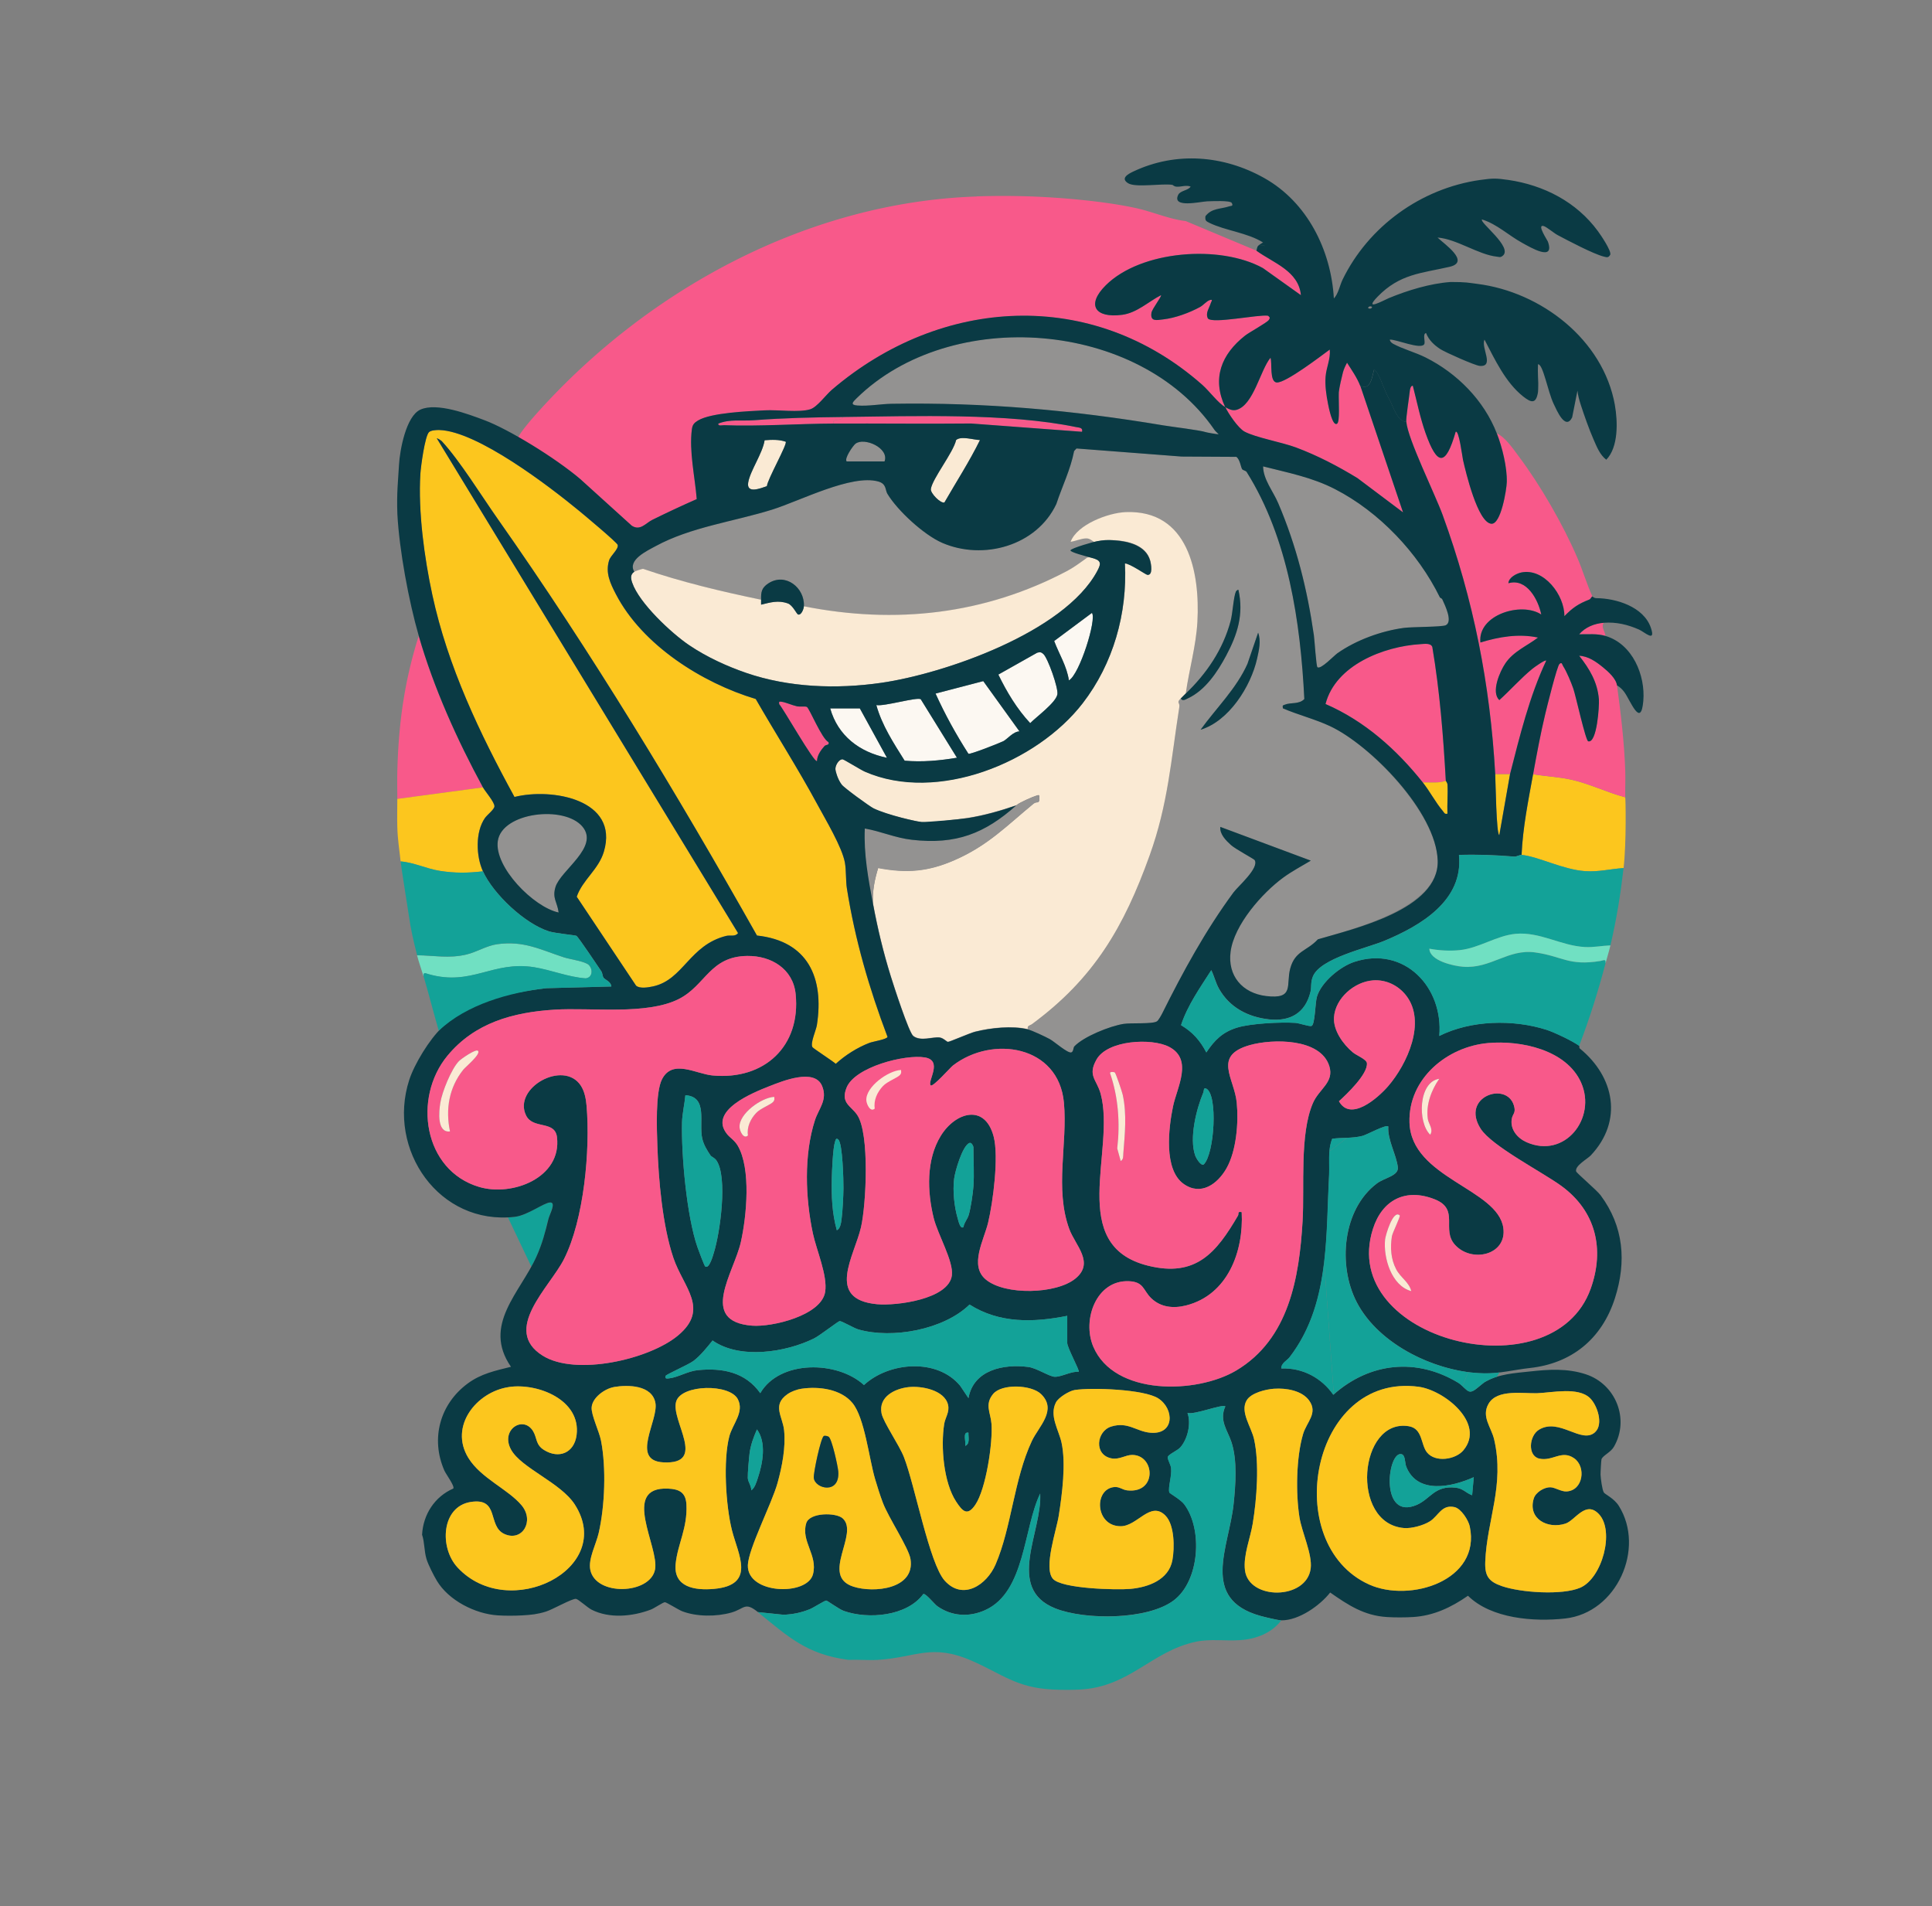 <?xml version="1.0" encoding="UTF-8"?>
<svg data-bbox="210.504 83.954 665.199 811.58" viewBox="0 0 1024 1010.07" xmlns="http://www.w3.org/2000/svg" data-type="color">
    <rect x="0" y="0" width="1024" height="1010.07" fill="#808080" stroke="none"/>
    <g>
        <path d="M269.23 645.17s3.42-.11 5-.53 2.16-.35 5.13-1.79l8.41-4.26s3.77-1.87 4.6-1.16.55 1.81.55 1.81-.97 3.32-1.83 5.46-1.63 6.17-2.09 7.82-2.79 10.97-7.38 18.72l-12.4-26.07Z" fill="#13a298" data-color="1"/>
        <path d="M391.25 850.52c-6.92-6.22-8.34-15.52-7.85-24.43 1.39 4.15 1.05 8.56 2.35 12.91.93 3.1 3.8 8.66 5.5 11.52" fill="#939291" data-color="2"/>
        <path d="M436.61 868.84c-3.23 1.46-9.68 1.48-13.09 0 3.98.26 9.09.23 13.09 0" fill="#939291" data-color="2"/>
        <path d="M745.38 223.59c-.19-2.36 1.47-12.57 1.83-16.07.08-.83.38-3.28 1.65-3.12 2.15 8.31 3.88 16.99 6.75 25.09 6.22 17.49 10.63 17.81 15.95-.68 1.72-1.33 3.56 13.45 3.89 14.86 1.42 6.26 7.77 33.24 15.02 33.86 5.12.43 8.09-18.26 8.19-22.09.19-7.89-2.42-18.41-5.27-25.77 4.55 2.15 8.6 8.19 11.68 12.31 11.42 15.26 23.38 35.99 30.97 53.65 2.88 6.69 4.93 13.77 7.94 20.41-.31 0-.91 1.39-1.6 1.65-5.9 2.33-8.76 4.27-13.23 8.81.15-11.15-10.83-25.59-22.74-23.17-2.6.52-6.75 2.63-6.93 5.72 9.63-2.84 15.79 8.56 17.43 16.58-10.5-6.95-33.84.14-32.26 14.82 9.84-3 20.34-4.81 30.53-2.61-5.87 4.48-12.95 7.24-17.3 13.66-2.96 4.35-7.7 15.33-3.2 19.47 5.72-5.13 11.57-11.76 17.47-16.55.91-.73 6.78-4.97 7.39-4.38-8.97 19.15-13.97 39.77-19.19 60.18h-7.85c-2.68-47.61-11.52-92.57-27.9-137.42-4.02-10.99-18.49-40.25-19.21-49.28v.03Z" fill="#f8598a" data-color="3"/>
        <path d="M861.4 422.51c.21.06.7 23.94-.87 37.52-7.16.45-13.05 2.14-20.39 1.63-11.81-.82-24.66-7.71-33.7-8.62.65-14.44 3.53-28.61 6.1-42.74 6.75 1.14 13.51 1.39 20.25 2.88 9.83 2.18 18.9 6.79 28.61 9.34Z" fill="#fcc61e" data-color="4"/>
        <path d="M857.05 363.18c2.03 14.93 3.89 30.72 4.37 45.36.15 4.63-.1 9.33 0 13.96-9.72-2.55-18.78-7.16-28.61-9.34-6.73-1.49-13.49-1.73-20.25-2.88 1.97-10.77 3.97-21.65 6.53-32.29.85-3.52 6.16-25 7.44-26.15 1.39-1.26 1.49.42 1.94 1.12 1.9 2.92 4.25 8.62 5.43 12 1.32 3.8 6.49 27.54 7.89 27.87 4.67 1.13 5.9-18.99 5.65-22.23-.72-9.14-4.97-16.18-10.46-23.12 4.89.24 9 3.18 12.62 6.12 2.86 2.33 6.95 6 7.44 9.57Z" fill="#f8598a" data-color="3"/>
        <path d="m255.95 417.27-45.36 6.1c0-4.93-.13-9.91 0-14.83.37-13.7 1.4-26.78 3.73-40.33 1.8-10.5 4.37-21.06 7.61-31.2 7.94 27.56 20.35 55.11 34.02 80.26" fill="#f8598a" data-color="3"/>
        <path d="M255.95 461.76c-7.98.94-14.92 1.02-22.88-.24-7.25-1.15-13.6-4.44-20.74-5-.66-6.56-1.55-11.17-1.75-18.32-.14-4.91 0-9.91 0-14.83l45.36-6.1c1.2 2.2 6.15 7.81 6.1 10.05-.05 1.67-3.82 4.45-5.06 6.24-5.15 7.42-4.66 20.27-1.04 28.19Z" fill="#fcc61e" data-color="4"/>
        <path d="M221.06 506.26c9.27.09 16.93 1.8 26.2-.41 5.37-1.28 10.7-4.72 16.34-5.47 14.12-1.91 22.66 2.86 35.31 6.99 3.24 1.05 11.46 2.1 13.29 4.16 2.13 2.41 1.82 6.52-1.76 6.97-9.24-.65-18.33-4.44-27.25-5.88-22.13-3.57-33.13 10.18-56.02 3.67-1.7-.49-2.99-1.34-2.63 1.33-1.11-3.75-2.51-7.53-3.49-11.34h.01Z" fill="#70e0c2" data-color="5"/>
        <path d="M850.06 330.02c-1.63 2.24.65 4.54.87 6.97-4.66-1.37-9.16-.78-13.96-.88 3.28-3.82 8.15-5.72 13.09-6.1Z" fill="#f8598a" data-color="3"/>
        <path d="M766.31 413.77c-3.92 1.39-8.13.77-12.21.87-13.88-17.44-30.88-32.61-51.55-41.56 5.33-20.6 30.79-30.52 50.24-31.72 2.01-.13 5.54-.73 6.37 1.47 3.95 23.46 5.82 47.18 7.15 70.93Z" fill="#f8598a" data-color="3"/>
        <path d="M296.08 483.57c-13.27-2.83-34.23-24.09-32.22-37.89 2.22-15.26 35.42-19.1 44.93-7.53 8.92 10.84-11.69 23.02-14.38 31.96-1.79 5.95.93 7.81 1.68 13.46z" fill="#939291" data-color="2"/>
        <path d="m800.33 410.29-5.67 32.29c-1.62.02-1.99-28.95-2.18-32.29z" fill="#fcc61e" data-color="4"/>
        <path d="M766.31 413.77c0 .13.85.98.91 2.11.27 5.08-.27 10.26-.03 15.33-1.62.38-1.69-.54-2.47-1.44-3.75-4.38-6.94-10.5-10.61-15.12 4.09-.1 8.29.51 12.21-.87h-.01Z" fill="#fcc61e" data-color="4"/>
        <path d="M517.68 104.07c8.98-.3 18.93-.3 27.92 0 16.99.58 40.3 2.6 56.94 6.31 8.39 1.87 17.19 5.76 25.94 6.78L666 132.87c8.98 6.5 22.38 10.74 23.55 23.55l-20.11-14.34c-22.58-12.52-64.57-9.48-83.3 9.08-10.49 10.41-5.73 17.58 8.69 15.66 7.84-1.05 13.87-6.97 20.56-10.4.54.58-4.74 7.23-5.06 9.36-.73 4.81 2.88 3.84 6.15 3.48 6.44-.71 13.94-3.49 19.6-6.57 1.71-.92 3.43-3.09 5.08-3.64 2.11-.72.86.75.64 1.51-.79 2.71-2.97 5.19-1.58 8.14 2.21 3.12 26.95-2.2 31.91-1.39.93.79 1.19 1.08.44 2.21-.91 1.4-10.41 6.59-12.62 8.33-12.59 9.93-17.67 22.68-10.53 37.9 2.08 1.07 3.82 2.08 6.14 1.39 8.93-2.69 12.41-20.93 17.86-27.56 1 2.58-.7 13.04 3.45 13.1 4.9.07 23.18-13.95 27.97-17.45.51 4.89-1.85 9.57-2.21 14.36s.38 9.75 1.3 14.46c.27 1.4 2.34 12.24 4.82 10.43 1.55-1.13.59-13.68.88-16.57.26-2.58 1.47-7.77 2.17-10.48.48-1.85 1.32-3.55 2.2-5.22 2.45 3.89 5.22 7.74 6.97 12.21l22.68 67.17-24.15-18.15c-10.33-6.32-21.21-11.99-32.59-16.25-7.46-2.79-21.58-5.31-27.33-8.44-3.3-1.79-8.51-9.5-10.15-12.97-3.6-1.86-8.45-8.48-12.2-11.79-58.39-51.57-138.43-46.86-196.32 2.62-3.21 2.75-7.81 9.2-11.47 10.34-5.82 1.82-17.21.19-23.88.55-8.69.47-28.69 1.21-35.61 5.4-2.04 1.23-2.91 2.25-3.23 4.62-1.55 11.7 1.65 25.34 2.56 37.03a589 589 0 0 0-23.5 10.97c-3.56 1.76-6.44 6.03-10.92 3.13l-27.01-24.45c-9.02-8.12-21.47-13.74-30.77-20.84-1.32-1-2.43-1.39-2.56-1.46 2.19-4.02 7.15-9.65 10.19-13.07 58.78-65.59 143.59-111.72 232.95-114.7v-.05Z" fill="#f8598a" data-color="3"/>
        <path d="M855.93 214.67c-6.22-34.81-39.26-59.99-72.94-64.23-4.73-.6-5.79-1.01-14.07-1-10.87.76-22.84 4.42-32.87 8.57-2.53 1.05-13.72 7.31-5.95-.72 11.79-12.2 23.26-12.45 38.2-15.89 11.36-2.62-3.1-12.28-6.36-15.51 10.14.76 21.61 9.07 31.4 10.12 1.33.14 1.82.59 3.12-.44 5.64-4.48-12.55-17.8-10.96-19.27 7.91 2.46 14.04 8.42 21.21 12.35 4.38 2.41 17.6 10.34 13.7-.63-.24-.7-6.08-9.35-2.24-8.23 1.62.47 5.32 3.68 7.42 4.8 5.59 2.97 18.91 10 24.43 11.38 1.64.41 2.43.78 3.47-1.01.59-2.12-5.04-10.41-6.58-12.49-11.4-15.51-28.62-24.33-47.47-27.12h-.08c-6.33-.93-8.29-.9-14.67 0h-.08c-31.68 4.49-59.36 24.82-73 52.8-1.47 3-2.26 7.61-4.63 10.01-1.48-25.67-14.12-51.04-36.93-63.83-21.47-12.04-46.67-14.12-69.23-3.5-2.88 1.35-7.13 3.64-2.89 6.28h-.01.01c4.02 2.49 18.06-.04 23.54.87.13.02.75.85 2.13.95 2.36.19 4.94-.99 7.46-.07-1.07 2.04-5.45 2.11-6.56 4.34-3.62 7.35 11.81 3.63 15.29 3.5 2.39-.08 12.35-.59 13.09.87.9 1.8-.24 1.4-1.32 1.76-4.72 1.57-9.22.85-12.64 5.22-.26 2.29.19 2.62 2.11 3.56 8.35 4.1 20.23 5.23 28.42 10.4-.33.1-2.3 1.4-2.6 1.74 1.31-.2 2.56-.15 3.79.05-1.37-.16-2.69-.21-3.81-.04-.54.59-.68 1.82-.87 2.62 8.99 6.5 22.39 10.74 23.55 23.55l-20.11-14.34c-22.58-12.51-64.59-9.48-83.3 9.08-10.49 10.41-5.72 17.58 8.69 15.66 7.84-1.05 13.86-6.97 20.56-10.4.54.58-4.74 7.23-5.06 9.36-.73 4.82 2.88 3.84 6.15 3.48 6.43-.72 13.93-3.49 19.6-6.57 1.7-.92 3.42-3.07 5.08-3.64 2.12-.72.86.75.64 1.51-.79 2.71-2.96 5.19-1.58 8.14 2.21 3.12 26.94-2.2 31.91-1.39.93.79 1.19 1.08.44 2.21-.92 1.4-10.42 6.59-12.62 8.33-12.59 9.93-17.67 22.69-10.53 37.9 2.07 1.07 3.81 2.08 6.14 1.39 8.93-2.69 12.41-20.93 17.86-27.56 1.01 2.6-.69 13.04 3.45 13.1 4.9.07 23.18-13.94 27.97-17.45.51 4.89-1.84 9.54-2.21 14.36s.38 9.75 1.3 14.46c.27 1.4 2.34 12.24 4.82 10.43 1.55-1.12.72-11.23.88-16.6.26-2.58 1.47-7.75 2.17-10.48.48-1.85 1.31-3.55 2.2-5.21v.01c2.45 3.89 5.22 7.75 6.97 12.21 5.67 3.03 6.37-5.45 7.41-8.72 2.17 2.13 3.42 5.61 4.61 8.48 1.67 4.02 1.61 4.18 3.55 7.75s4.15 11.49 8.85 11.69c-.19-2.36 1.47-12.59 1.83-16.07.08-.83.38-3.28 1.65-3.12 2.15 8.31 3.88 16.99 6.75 25.09 6.22 17.48 10.64 17.8 15.95-.68 1.72-1.33 3.57 13.45 3.89 14.86 1.42 6.26 7.77 33.24 15.02 33.86 5.13.44 8.09-18.26 8.19-22.09.2-7.89-2.42-18.41-5.27-25.77-6.83-17.6-21.1-31.94-37.79-40.29-5.45-2.72-11.92-4.39-17.21-7.25-1.22-.66-1.78-1.7-1.7-2.19 3.28-.21 16.31 5.41 18.19 2.48.84-1.32-1.06-5.45.99-5.97 1.42 3.75 4.38 6.46 7.6 8.55 2.65 1.71 18.34 8.67 20.82 8.87 8.08.65.58-9.68 2.55-13.93 5.44 10.42 11.1 22.67 20.48 30.11 4.32 3.42 6.85 4.06 7.87-2.2.13-.7.16-4.75.16-4.75.02-.29-.35-5.74-.16-10.07 2.65-.41 5.22 14.47 8.29 20.91 1.63 3.4 6.21 14.37 9.83 7.23l2.81-14.19c.27 2.54.95 5.01 1.73 7.43 1.83 5.66 4.45 13.1 6.82 18.48 1.71 3.88 3.3 8.06 6.72 10.7 6.5-6.61 6.11-20.24 4.56-28.96Zm-130.62-51.29c-.59-.3.51-1.48 1.73-.85.59.3-.51 1.48-1.73.85" fill="#0a3a44" data-color="6"/>
        <path d="M400.53 370.41c10.74 18.65 22.44 36.92 32.67 55.87 4.27 7.91 13.09 22.59 14.59 30.79.76 4.15.42 9.62 1.07 13.75 4.3 27.18 11.81 53.01 21.53 78.66-.26 1.33-7.67 2.45-9.66 3.21-6.33 2.45-12.76 6.5-17.77 11.08-1.56-1.43-11.98-8.17-12.37-8.84-1.25-2.11 1.94-8.97 2.36-11.69 3.9-25.13-4.75-44.51-31.76-47.46-42.65-75.6-87.61-150-137.56-221-8.44-11.99-20-30.73-29.47-40.95-.38-.42-2.45-1.73-2.64-1.51l159.62 262.16c-1.5 2.11-4.13.97-6.32 1.51-19.5 4.9-22.61 23.23-38.68 26.74-2.54.56-7.08 1.36-9.05-.38l-31.45-47.13c3.04-8.94 11.6-14.38 14.4-23.94 8.14-27.7-27.72-33.86-47.39-28.93-18.47-33.75-35.31-69.07-43.52-106.98-4.25-19.63-7.6-44.28-6.36-64.3.23-3.74 2.38-19.86 4.56-22.05 1.02-1.02 3.99-1.19 5.46-1.14 20.14.58 58.26 29.77 74.13 42.84 2.65 2.19 20.1 16.72 20.43 18.05.58 2.29-3.74 5.53-4.56 8.24-2.03 6.6.7 12.25 3.63 17.9 13.98 26.95 45.63 46.97 74.06 55.5h.02Z" fill="#fcc61e" data-color="4"/>
        <path d="M336.21 302.99c-3.76-6.21 6.72-11.07 11.31-13.56 18.58-10.12 41.54-13.03 61.78-19.36 14.71-4.6 42.14-18.91 56.28-14.88 4.37 1.25 3.55 4.47 4.8 6.53 5.47 9.06 19.42 21.81 29.03 25.96 21.68 9.4 49.97 1.7 60.49-20.57 3.07-9.36 7.45-18.07 9.43-28.08l1.26-1.36 55.69 4.28 29.07.16c1.96 1.55 2.29 5.38 3.04 6.54.38.59 1.91.73 2.4 1.5 22.04 35.13 28.53 79.5 30.55 120.29-2.71 2.93-7.22 1.71-10.29 2.98-1.26.52-1.3.26-1.07 1.96 8.17 3.53 16.93 5.67 25.01 9.45 21.27 9.97 56.31 46.43 57.04 71.25s-44.33 36.05-63.5 41.71c-5.86 6.31-12.09 6.02-14.65 15.43-2.38 8.73 2.39 16.5-12.85 14.62-12.59-1.55-20.46-10.77-18.76-23.54 1.9-14.24 16.74-31.06 27.93-39.24 4.58-3.34 9.73-6.08 14.59-8.97l-47.97-17.88c-.41 3.85 2.97 7.18 5.65 9.62 2.4 2.18 12.13 7.32 12.53 7.95 2.61 4.16-8.85 13.97-11.17 17.12-14.99 20.31-27 42.46-37.78 64.1-.52 1.05-1.97 3.64-2.76 4.21-2.22 1.6-13.81.76-17.79 1.4-7.27 1.18-21.07 6.69-26.05 11.91-.61.64-.41 2.82-1.63 3.2-1.87.57-8.88-5.66-11.28-6.99s-9.48-4.67-11.79-5.22c-.44-1.98 1.12-1.83 2.15-2.6 32.97-24.26 48.79-51.52 62.41-89.43 9.79-27.23 11.33-50.64 15.72-78.58.43-2.76-1.76-2.07.84-4.74.78 1.73 2.72.42 3.83-.09 9.16-4.27 15.56-13.91 20.18-22.56 6.03-11.29 9.43-21.94 6.52-34.91-.19-.23-1.13.47-1.32.86-1.27 2.7-1.73 11.52-2.79 15.53-4.04 15.29-12.85 28.08-23.8 38.57 1.76-12.59 5.44-25.06 6.15-37.91 1.44-26.27-4.89-59.38-38.03-58.09-9.2.36-25.76 6.37-29.17 15.57 2.44-.63 5.59-2.01 8.51-2.08 2.01-.05 3.6 2.12 3.9 2.12l-12.43 4.51 10.14 3.66c-1.43.27-8.96 5.72-11.87 7.26-43.76 23.12-91.07 28.38-139.6 18.73.51-9.83-9.75-18-18.76-12.21-3.68 2.36-4.04 4.67-3.92 8.73-21.12-4.38-42.11-9.37-62.53-16.36-.52-.02-4.27 1.27-4.65 1.53v-.03Zm300.11 83.74c14.99-4.51 26.65-22.9 29.96-37.64 1-4.48 2.19-9.37.56-13.81l-5.67 16.56c-5.88 13.11-16.48 23.31-24.85 34.91Z" fill="#939291" data-color="2"/>
        <path d="M628.51 367.4c-.84.8-1.8 1.78-2.62 2.62-2.61 2.67-.41 1.99-.84 4.74-4.39 27.96-5.93 51.35-15.72 78.58-13.62 37.91-29.45 65.17-62.41 89.43-1.04.77-2.61.62-2.15 2.6-8.28-1.98-19.68-.77-27.92 1.3-2.82.71-13.4 5.38-14.4 5.38-.66 0-2.39-2.05-4.42-2.32-3.57-.45-10.06 2.24-13.96-.8-2.35-1.83-10.49-27.04-11.93-31.69-3.99-12.88-6.88-24.93-9.36-38.18-.5-6.54.79-12.95 2.7-19.15 15.23 2.86 26.45 1.96 40.64-4.25 17.65-7.73 27.53-18.19 41.72-29.85 1.78-1.47 3.23.43 3.05-3.02-.06-1.09.28-1.75-1.27-1.28-2.25.66-9.28 3.74-10.94 5.2-8.31 2.86-17.17 5.41-25.95 6.75-3.48.54-22.09 2.87-24.13 2.4-.64-.14-18.59-3.83-25.67-7.28-1.89-.92-15.84-11.23-16.95-12.88-2.92-3.89-3.09-7.39-3.16-7.81-.3-1.93 1.7-5.63 3.8-5.62.68 0 9.56 5.55 11.81 6.54 38.2 16.72 91.13-4.69 115.49-36.28 16.17-20.96 23.72-47.61 22.34-74.06 2.69.02 10.96 5.89 11.86 6.03 3.18.5 2.01-5.86 1.49-7.63-2.32-7.93-11.49-10.13-18.61-10.62-2.77.15-3.32.02-6.01.03-.58 0-4.55.89-5.13.88-.3 0-2.07-1.91-4.09-1.85-2.92.07-5.5 1.4-8.33 1.82 3.41-9.19 19.99-15.38 29.18-15.74 33.13-1.29 39.46 31.82 38.03 58.09-.71 12.87-4.38 25.32-6.15 37.91h.02Z" fill="#faead4" data-color="7"/>
        <path d="M574.38 296.87c1.47-.97 1.8-1.77 3.38-1.48 6.14 1.37 6.05 3.06 3.76 7.32-17.47 32.44-81.12 54.32-114.33 59.13-23.89 3.46-49.19 2.48-71.67-5.24-10.05-3.46-21-8.45-30.23-14.68s-26.51-22.34-30.18-33.07c-.77-2.25-1.16-4.33 1.08-5.87.37-.26 4.12-1.55 4.65-1.53 20.41 6.99 41.4 11.98 62.53 16.36.02.87-.03 1.75 0 2.62 4.93-1.19 9.06-2.5 14.18-.66 2.62.94 4.66 5.69 5.45 5.89 1.71.43 2.97-2.98 3.04-4.37 48.53 9.64 95.85 4.39 139.6-18.73 2.91-1.54 6.48-4.06 8.71-5.69h.01Z" fill="#faead4" data-color="7"/>
        <path d="M643.6 227.68c.57.84 2.65.79 2.32 2.45-.82 3.97-5.96-.86-6.74-1.12-3.61-1.15-17.28-2.71-22.55-3.6-48.46-8.12-94.57-12.24-143.91-11.45-5.94.09-12.34 1.37-18.3.91-3.98-.3-2.43-1.83-.35-3.87 49.99-48.97 149.68-41.24 189.54 16.66Z" fill="#939291" data-color="2"/>
        <path d="M763.18 316.6c.14.28 1.02.44 1.29 1.05 1.41 3.14 5.68 11.81 1.84 13.69-2 .98-17.81.83-22.15 1.41-12.06 1.62-25.43 6.47-35.36 13.49-1.75 1.23-8.84 8.76-10.53 7.35-.65-.55-1.51-14.36-1.87-16.88-3.48-24.28-9.29-47.59-18.92-70.07-2.78-6.5-7.91-12.52-8-19.47 13.32 3.4 25.79 5.72 38.11 12.05 23.47 12.06 44.06 33.82 55.6 57.39h-.01Z" fill="#939291" data-color="2"/>
        <path d="M538.61 426.86c1.65-1.48 8.69-4.54 10.94-5.2 1.56-.47 1.22.19 1.27 1.28.17 3.46-1.27 1.56-3.05 3.02-14.19 11.66-24.08 22.12-41.72 29.85-14.18 6.21-25.41 7.11-40.64 4.25-1.91 6.21-3.19 12.61-2.7 19.15-2.48-13.23-4.98-26.54-4.37-40.13 8.55 1.48 16 4.95 24.99 5.98 23.38 2.68 38.55-3.34 55.27-18.2Z" fill="#939291" data-color="2"/>
        <path d="M540.36 387.6c-3.28 0-6.53 4.15-8.55 5.17s-17.69 7.2-18.54 6.68c-6.52-10.16-12.4-20.82-17.42-31.9l25.29-6.6 19.2 26.65h.01Z" fill="#fcf8f2" data-color="8"/>
        <path d="M507.21 401.56c-9.19 1.54-18.37 2.38-27.73 1.57-5.86-9.35-12-18.68-15.01-29.47 4.08.83 21.53-4.38 23.55-3.1l19.19 31.01Z" fill="#fcf8f2" data-color="8"/>
        <path d="M549.74 345.89c1.47-.38 2.13-.36 3.28.7 2.39 2.2 7.96 17.98 7.42 21.33-.72 4.41-11.19 11.99-14.41 15.3-7.06-7.57-12.39-16.49-16.89-25.74l20.6-11.6h.01Z" fill="#fcf8f2" data-color="8"/>
        <path d="M519.42 233.2c-5.58 11.36-12.63 22.24-18.86 33.1-2.03.61-7.5-4.94-7.18-7.15.77-5.46 11.86-19.27 13.39-25.96 2.61-2.33 9.38-.05 12.66.01Z" fill="#faead4" data-color="7"/>
        <path d="m455.73 375.4 14.38 26.19c-14.48-2.96-26-11.63-30.09-26.19z" fill="#fcf8f2" data-color="8"/>
        <path d="M578.75 324.8c2.67 3.17-6.53 32.61-12.2 35.76-1.11-7.56-5.19-13.88-7.81-20.87l20.02-14.9Z" fill="#fcf8f2" data-color="8"/>
        <path d="M427.68 374.65c1.4.85 7.87 16.87 11.45 18.65.61 1.79-1.28 1.13-2.15 2.11-1.87 2.11-3.9 4.98-3.94 7.89-1.33 1.4-18.14-28.25-20.04-30.11-.2-1.37-.08-1.48 1.28-1.29 2.29.31 5.47 1.82 8.09 2.4 1.6.35 4.51-.13 5.32.36h-.01Z" fill="#f8598a" data-color="3"/>
        <path d="M416.46 234.09c.92 1.35-9.69 19.97-9.99 23.54-3.49 1.23-10.92 4.1-9.9-1.99s7.65-15.44 8.69-22.34c3.74-.29 7.61-.45 11.2.78Z" fill="#faead4" data-color="7"/>
        <path d="M570.36 226.34c-36.13-7.52-85.96-5.81-123.35-5.36h.01c-1.44 2.7-6 .36-5.24 3.49 24.15-.1 48.54.23 72.88-.03l58.85 4.39c.59-2.28-1.57-2.17-3.14-2.49Z" fill="#f8598a" data-color="3"/>
        <path d="M380.71 224.49c-.21 1.51 1.98.82 3.04.86 18.39.72 39.17-.79 58.02-.87-.76-3.13 3.78-.81 5.23-3.48-16.43.2-31.16.48-47.54 1.73-6.42.49-12.41-.75-18.75 1.76" fill="#f8598a" data-color="3"/>
        <path d="M448.76 244.54c-1.44-1.46 3.31-8.29 4.61-9.34 4.58-3.67 18.09 2.17 15.45 9.34z" fill="#939291" data-color="2"/>
        <path d="M625.86 370.16c.82-.84 1.78-1.82 2.62-2.62 10.94-10.49 19.76-23.29 23.8-38.57 1.06-4.02 1.53-12.83 2.79-15.53.19-.4 1.13-1.09 1.32-.86 2.91 12.98-.49 23.62-6.52 34.91-4.62 8.65-11.03 18.29-20.18 22.56-1.11.51-3.05 1.84-3.83.09z" fill="#0a3a44" data-color="6"/>
        <path d="M636.32 386.73c8.38-11.6 18.97-21.78 24.85-34.91l5.67-16.56c1.63 4.44.44 9.33-.56 13.81-3.31 14.73-14.97 33.14-29.96 37.64Z" fill="#0a3a44" data-color="6"/>
        <path d="M426.08 321.3c-.07 1.39-1.33 4.8-3.04 4.37-.8-.2-2.83-4.96-5.45-5.89-5.12-1.84-9.26-.52-14.18.66-.05-.87.02-1.75 0-2.62-.13-4.06.24-6.37 3.92-8.73 9.02-5.79 19.28 2.39 18.76 12.21z" fill="#0a3a44" data-color="6"/>
        <path d="m307.85 254.14 27.01 24.45c4.48 2.9 7.36-1.37 10.92-3.13 7.73-3.81 15.61-7.5 23.5-10.97-.92-11.69-4.11-25.32-2.56-37.03.31-2.38 1.19-3.39 3.23-4.62 6.92-4.19 26.92-4.94 35.61-5.4 6.68-.36 18.07 1.27 23.88-.55 3.66-1.14 8.26-7.59 11.47-10.34 57.88-49.47 137.93-54.19 196.32-2.62 3.75 3.31 8.6 9.93 12.2 11.79 1.63 3.47 6.86 11.18 10.15 12.97 5.74 3.14 19.86 5.65 27.33 8.44 11.38 4.26 22.26 9.93 32.59 16.25l24.15 18.15-22.68-67.17c5.68 3.04 6.38-5.44 7.41-8.72 2.17 2.13 3.42 5.61 4.61 8.48 1.67 4.02 1.64 4.25 3.55 7.75s4.16 11.49 8.85 11.69c.71 9.02 15.19 38.28 19.21 49.28 16.38 44.86 25.22 89.81 27.9 137.42.19 3.34.56 32.31 2.18 32.29l5.67-32.29c5.22-20.41 10.23-41.03 19.19-60.18-.62-.59-6.5 3.64-7.39 4.38-5.89 4.79-11.75 11.4-17.47 16.55-4.51-4.13.23-15.11 3.2-19.47 4.35-6.42 11.43-9.18 17.3-13.66-10.19-2.2-20.69-.41-30.53 2.61-1.57-14.68 21.76-21.77 32.26-14.82-1.64-8.02-7.81-19.42-17.43-16.58.17-3.09 4.33-5.19 6.93-5.72 11.9-2.41 22.88 12.02 22.74 23.17 4.47-4.54 7.32-6.49 13.23-8.81.69-.27 1.28-1.65 1.6-1.65.12 0 .79.9 2.1.91 10.51.07 25.08 4.53 28.9 15.64 2.83 8.22-3.36 2.28-6.25 1.01-6-2.64-12.05-4.1-18.65-3.6-4.94.38-9.8 2.28-13.09 6.1 4.8.09 9.3-.49 13.96.88 14.32 4.21 21.21 20.84 20.04 34.43-1.27 14.79-6.81-.22-10.07-4.7-1.04-1.42-2.35-2.67-3.87-3.55-.49-3.57-4.58-7.24-7.44-9.57-3.63-2.95-7.73-5.88-12.62-6.12 5.48 6.94 9.73 13.97 10.46 23.12.26 3.24-.98 23.36-5.65 22.23-1.41-.34-6.58-24.09-7.89-27.87-1.18-3.38-3.53-9.08-5.43-12-.45-.7-.56-2.38-1.94-1.12-1.28 1.16-6.59 22.63-7.44 26.15-2.56 10.64-4.56 21.53-6.53 32.29-2.58 14.15-5.46 28.32-6.1 42.74-.95-.09-2.57.98-3.91.87-9.71-.8-19.43-1.21-29.25-.87 2.48 24.13-20.27 37.49-39.54 45.51-9.41 3.92-33.88 9.2-37.86 18.84-1.36 3.31-.63 5.47-1.32 8.28-2.72 11.1-10.69 15.73-21.95 14.51-11.25-1.22-20.96-6.36-26.52-16.22-1.79-3.17-2.51-6.64-4.09-9.86-5.94 9.3-12.54 18.54-16.03 29.13 6.18 3.67 10.11 8.16 13.41 14.46 4.37-6.54 8.65-10.84 16.45-13.19 7.27-2.19 22.91-2.97 30.65-2.48 2.18.14 7.35 2.03 8.63 1.65 1.9-.54 1.93-12.38 2.88-15.49 2.36-7.81 12.32-16.03 19.89-18.5 26.45-8.62 47.25 13.49 44.97 39.28 16.74-8.39 39.16-8.91 56.89-3.24 4.02 1.28 14.05 6.05 17.26 8.48.09.07-.1 1.09.29 1.42 18.43 15.02 23.02 38.38 5.86 56.63-1.83 1.94-8.56 5.52-7.8 8.51.22.87 10.97 9.97 12.96 12.63 12.27 16.51 13.8 35.14 7.64 54.47-7.02 22.01-23.3 34.7-45.05 37.09-7.89.86-16.29 2.98-24.05 2.86-25.13-.38-55.95-14.9-67.78-37.78-10.04-19.43-7.59-49.08 10.71-62.9 3.98-3 11.59-3.99 11.1-8.55-.7-6.47-5.55-14.5-5.06-21.63-1.23-1.23-11.26 4.38-13.75 5.01-5.24 1.33-10.67.82-15.96 1.49-2.47 6.18-1.3 12.85-1.65 19.29-1.78 33.02.36 68.89-20.98 96.55-1.26 1.63-4.48 3.1-4.35 5.91 11.11-.44 21.25 4.87 27.57 13.93 19.22-17.14 44.14-19.81 66.38-6.24 1.96 1.2 4.25 4.41 5.98 4.58 2.34.22 5.74-3.82 7.96-5.12 7.27-4.27 15.73-4.67 24-5.58 9.76-1.07 19.62-1.73 29.47 1.51 15.82 5.2 23.35 23.75 14.89 38.4-1.7 2.96-5.67 4.52-6.58 6.54-.17.37-.56 7.41-.51 8.27.09 2.01.85 8.01 1.75 9.44.58.93 5.43 3.1 7.94 7.1 14.11 22.54-.97 56.62-28.46 59.67-16.49 1.83-39.15.13-51.5-12.06-8.83 6.15-18.23 10.62-29.11 11.28-4.21.26-9.76.28-13.96 0-12.07-.79-20.39-6.32-29.97-12.99-5.45 6.95-16.65 14.85-25.86 14.74-1.78-.02-8.94-1.76-11.15-2.38-32.02-8.97-16.58-36.34-14.16-59.14 1.07-10.13 2.07-23.17-1.11-32.9-2.05-6.28-6.69-11.5-3.25-18.98-1.8-1.3-16.44 4.62-20.06 3.48 2.05 5.54.07 14.03-3.89 18.35-1.44 1.58-6.15 3.64-6.51 4.89s1.44 3.88 1.7 5.94c.51 4.18-1.68 10.01-.93 12.97.13.49 6.01 3.75 7.89 6.25 9.92 13.2 8.08 40.79-5.67 51.03-13.75 10.25-46.79 10.42-62.62 4.17-26.63-10.53-6.85-40.72-8.05-60.87-8.92 18.45-7.86 52.02-29.03 61.71-8.44 3.87-17.74 3.42-25.45-2-1.61-1.13-6.1-6.86-7.45-6.49-8.63 11.79-29.18 13.56-42.14 8.98-2.63-.93-8.71-5.5-9.34-5.5-.84 0-6.72 3.78-8.58 4.53-4.75 1.92-8.84 2.74-13.97 3l-13.67-1.41c-7.02-5.67-7.01-1.75-14.14.27-7.86 2.21-18.33 2.24-25.99-.71-1.99-.77-8.31-4.79-9.18-4.79-.93 0-5.57 3.19-7.43 3.9-9.71 3.69-21.95 4.88-31.43.05-2.24-1.14-7.04-5.61-8.29-5.73-2.07-.21-12.4 5.68-15.92 6.76-4.54 1.4-7.74 1.72-12.4 1.99-3.99.23-9.11.26-13.09 0-12.05-.78-26.08-7.96-32.28-18.32-1.7-2.85-4.56-8.42-5.5-11.52-1.3-4.35-.97-8.77-2.35-12.91.59-10.75 6.68-20.15 16.55-24.46.88-1.25-3.85-7.52-4.75-9.57-7.41-16.96-2.25-35.28 12.35-46.07 7.11-5.26 14.58-6.78 22.97-8.88-15.31-22.16 4.93-39.34 13.52-58.44 3.05-6.76 4.62-12.84 6.33-19.86.59-2.46 4.34-8.98.83-8.78-3.3.19-11.93 6.82-18.59 7.6-40.22 4.69-67.95-35.65-56.02-72.52 2.75-8.49 10.78-21.6 17.29-27.72 14.87-14 35.75-18.62 55.41-20.92l34.44-.9c-.12-2.55-3.43-3.67-4.1-4.61s-.52-2.47-1.26-3.53c-1.72-2.51-12.14-18.15-13.15-18.71-.65-.36-11.41-1.37-14.62-2.4-12.77-4.08-29.38-19.67-34.93-31.81-3.62-7.92-4.11-20.78 1.04-28.19 1.25-1.79 5.02-4.58 5.06-6.24.06-2.25-4.9-7.85-6.1-10.05-13.67-25.15-26.08-52.7-34.02-80.26-5.32-18.48-10.33-45.41-11.34-64.56-.42-11.48.4-17.6.87-26.17.41-7.46 3.67-25.76 11.36-29.2 8.76-3.91 25.3 2.38 34 5.65 12.41 4.64 37.23 19.64 51.02 31.43Zm335.75-26.46c-39.87-57.9-139.56-65.63-189.54-16.66-2.08 2.04-3.63 3.56.35 3.87 5.96.45 12.37-.82 18.3-.91 49.34-.79 95.44 3.33 143.91 11.45 5.27.88 18.93 2.45 22.55 3.6.78.24 5.88 1.09 6.74 1.12-1.17-1.23-1.75-1.62-2.32-2.45Zm-196.59-6.7c-16.43.2-31.17.48-47.55 1.73-6.42.49-12.41-.73-18.75 1.76-.21 1.51 1.98.83 3.04.86 18.4.72 39.17-.79 58.02-.87 24.16-.1 48.55.22 72.88-.03l58.85 4.39c.59-2.28-1.57-2.17-3.14-2.49-36.13-7.52-85.96-5.81-123.35-5.36h.01Zm-46.48 149.43c-28.42-8.52-60.07-28.55-74.06-55.5-2.93-5.65-5.66-11.29-3.63-17.9.84-2.71 5.15-5.95 4.56-8.24-.34-1.32-17.77-15.85-20.43-18.05-15.87-13.06-53.99-42.25-74.13-42.84-1.47-.05-4.44.13-5.46 1.14-2.19 2.18-4.33 18.3-4.56 22.05-1.25 20.02 2.11 44.66 6.36 64.3 8.2 37.91 25.06 73.23 43.52 106.98 19.67-4.93 55.53 1.23 47.39 28.93-2.81 9.56-11.36 15-14.4 23.94l31.45 47.13c1.96 1.73 6.51.93 9.05.38 16.07-3.53 19.17-21.84 38.68-26.74 2.19-.55 4.82.59 6.32-1.51L231.54 232.32c.2-.21 2.26 1.11 2.64 1.51 9.47 10.22 21.03 28.96 29.47 40.95 49.95 71 94.91 145.4 137.56 221 27.01 2.93 35.66 22.33 31.76 47.46-.42 2.72-3.61 9.58-2.36 11.69.38.65 10.81 7.41 12.37 8.84 5.01-4.59 11.43-8.64 17.77-11.08 1.99-.77 9.41-1.89 9.66-3.21-9.72-25.65-17.23-51.49-21.53-78.66-.65-4.15-.31-9.62-1.07-13.75-1.5-8.19-10.32-22.87-14.59-30.79-10.23-18.94-21.94-37.21-32.67-55.87h-.01ZM519.42 233.2c-3.27-.06-10.06-2.34-12.66-.01-1.53 6.68-12.62 20.5-13.39 25.96-.31 2.22 5.16 7.75 7.18 7.15 6.23-10.85 13.29-21.74 18.86-33.1Zm-102.96.89c-3.57-1.25-7.45-1.07-11.2-.78-1.04 6.9-7.63 16.11-8.69 22.34s6.39 3.21 9.9 1.99c.29-3.57 10.91-22.2 9.99-23.54Zm32.3 10.45h20.06c2.63-7.17-10.87-13.01-15.45-9.34-1.3 1.04-6.05 7.88-4.61 9.34m95.96 300.97c2.32.56 9.42 3.9 11.79 5.22s9.41 7.56 11.28 6.99c1.22-.37 1.02-2.56 1.63-3.2 4.96-5.22 18.78-10.74 26.05-11.91 3.98-.64 15.57.2 17.79-1.4.79-.57 2.24-3.17 2.76-4.21 10.78-21.63 22.8-43.79 37.78-64.1 2.32-3.14 13.79-12.96 11.17-17.12-.4-.63-10.14-5.79-12.53-7.95-2.68-2.43-6.05-5.76-5.65-9.62l47.97 17.88c-4.84 2.89-10.01 5.62-14.59 8.97-11.19 8.17-26.03 25-27.93 39.24-1.7 12.77 6.17 21.98 18.76 23.54 15.24 1.87 10.48-5.89 12.85-14.62 2.56-9.41 8.79-9.11 14.65-15.43 19.18-5.65 64.27-15.84 63.5-41.71s-35.78-61.28-57.04-71.25c-8.08-3.78-16.84-5.93-25.01-9.45-.22-1.7-.19-1.44 1.07-1.96 3.07-1.27 7.58-.05 10.29-2.98-2.03-40.78-8.51-85.15-30.55-120.29-.48-.77-2.01-.91-2.4-1.5-.75-1.16-1.09-5-3.04-6.54l-29.07-.16-55.69-4.28-1.26 1.36c-1.97 10.01-6.35 18.72-9.43 28.08-10.51 22.27-38.81 29.97-60.49 20.57-9.61-4.17-23.55-16.91-29.03-25.96-1.25-2.06-.43-5.29-4.8-6.53-14.15-4.03-41.57 10.28-56.28 14.88-20.24 6.32-43.2 9.23-61.78 19.36-4.58 2.49-15.07 7.36-11.31 13.56-2.25 1.54-1.86 3.62-1.08 5.87 3.68 10.74 20.67 26.65 30.18 33.07s20.17 11.22 30.23 14.68c22.47 7.72 47.77 8.7 71.67 5.24 33.22-4.81 96.87-26.69 114.33-59.13 2.29-4.26 2.29-5.83-3.23-7.18-3.13-.84-11.16-2.93-10.9-3.89.34-1.22 13.32-4.81 13.91-4.81 2.45-.46 6.13-.97 9.65-.44 7.1.49 16.28 2.69 18.61 10.62.52 1.78 1.68 8.13-1.49 7.63-.91-.14-9.18-6.01-11.86-6.03 1.37 26.45-6.18 53.11-22.34 74.06-24.36 31.59-77.29 53-115.49 36.28-2.25-.99-11.13-6.53-11.81-6.54-2.11-.02-4.06 3.54-3.76 5.48.09.69 1.12 4.97 3.31 7.87 1.11 1.65 15 11.66 16.88 12.57 7.08 3.45 23.11 7.23 25.64 7.24 3.24.15 20.56-1.44 24.04-1.98 8.78-1.35 17.64-3.89 25.95-6.75-16.72 14.86-31.89 20.88-55.27 18.2-8.99-1.02-16.44-4.51-24.99-5.98-.62 13.6 1.89 26.91 4.37 40.13s5.37 25.3 9.36 38.18c1.44 4.65 9.58 29.87 11.93 31.69 3.9 3.04 10.37.34 13.96.8 2.04.26 3.76 2.31 4.42 2.32 1 0 11.59-4.67 14.4-5.38 8.26-2.07 19.64-3.28 27.92-1.3h-.01ZM763.18 316.6c-11.54-23.57-32.14-45.34-55.6-57.39-12.32-6.33-24.78-8.64-38.11-12.05.09 6.95 5.22 12.97 8 19.47 9.63 22.48 15.44 45.79 18.92 70.07.36 2.54 1.22 16.35 1.87 16.88 1.69 1.42 8.78-6.11 10.53-7.35 9.93-7.01 23.3-11.88 35.36-13.49 4.33-.58 20.14-.43 22.15-1.41 3.84-1.89-.42-10.55-1.84-13.69-.27-.61-1.16-.77-1.29-1.05h.01Zm-184.43 8.2-20.02 14.9c2.62 6.99 6.71 13.31 7.81 20.87 5.67-3.14 14.87-32.6 12.2-35.76Zm187.56 88.97c-1.32-23.75-3.2-47.48-7.15-70.93-.83-2.2-4.35-1.58-6.37-1.47-19.46 1.19-44.91 11.12-50.24 31.72 20.67 8.94 37.67 24.11 51.55 41.56 3.68 4.62 6.87 10.75 10.61 15.12.78.91.85 1.83 2.47 1.44-.22-5.08.31-10.26.03-15.33-.06-1.13-.9-1.98-.91-2.11zm-216.57-67.88-20.6 11.6c4.51 9.26 9.84 18.18 16.89 25.74 3.21-3.31 13.68-10.89 14.41-15.3.55-3.35-5.03-19.13-7.42-21.33-1.15-1.06-1.82-1.09-3.28-.7h-.01Zm-9.38 41.71-19.2-26.65-25.29 6.6c5.01 11.08 10.9 21.73 17.42 31.9.84.51 16.56-5.68 18.54-6.68s5.26-5.16 8.55-5.17h-.01Zm-33.15 13.96-19.19-31.01c-2.04-1.28-19.48 3.92-23.55 3.1 3 10.79 9.15 20.12 15.01 29.47 9.36.82 18.55-.03 27.73-1.57Zm-79.53-26.91c-.8-.49-3.71 0-5.32-.36-2.62-.58-5.8-2.08-8.09-2.4-1.36-.19-1.48-.08-1.28 1.29 1.91 1.87 18.71 31.52 20.04 30.11.03-2.91 2.06-5.79 3.94-7.89.87-.98 2.76-.31 2.15-2.11-3.57-1.78-10.06-17.81-11.45-18.65h.01Zm28.05.75h-15.71c4.09 14.55 15.6 23.23 30.09 26.19zM296.08 483.57c-.73-5.65-3.47-7.51-1.68-13.46 2.69-8.94 23.3-21.12 14.38-31.96-9.51-11.56-42.71-7.73-44.93 7.53-2 13.8 18.94 35.06 32.22 37.89zm100.04 23.03c-19.92.22-22.06 15.61-36.32 22.82-17.09 8.64-46.49 4.42-65.89 5.65-21.94 1.39-42.25 6.92-56.73 24.4-18.47 22.33-12.74 60.83 16.84 69.56 17.67 5.22 43.76-5 41.21-26.37-1.08-9.08-12.7-4.02-16.38-11.52-7.16-14.59 19.82-29.68 28.97-15.88 2.04 3.07 2.79 7.18 3.1 10.85 1.97 23.35-1.35 60.21-12.04 81.27-7.51 14.8-33.06 37.38-11.24 51.04 17.47 10.94 56.4 2.06 71.69-10.65 16.98-14.12 2.89-25.48-2.41-41.17-5.78-17.1-7.89-41.42-8.49-59.53-.28-8.41-1.11-28.13 2.46-35.12 5.55-10.9 17.92-2.84 26.79-2.01 27.34 2.56 46.86-15.39 44.04-43.16-1.35-13.31-12.91-20.32-25.58-20.18h-.01Zm331.64 12.94c-9.87.7-20 9.4-20.71 19.55-.49 6.97 4.91 14.41 10 18.62 2.01 1.67 7.25 3.63 7.44 5.71.54 5.78-10.74 16.45-14.81 20.17 6.12 11.06 20.63-1.69 26.08-8 10.11-11.69 20.31-34 9.59-47.94-4.16-5.41-10.68-8.6-17.59-8.12Zm-69.63 122.82c1.12 20.92-7.42 43.88-29.47 49.47-6.59 1.67-13.33 1.06-18.41-3.77-4.45-4.24-3.8-8.74-11.92-9.08-17.22-.71-24.89 20.39-18.87 34.65 11.06 26.19 54.79 25.16 75.8 12.66 27.96-16.65 33.37-49.18 35.15-79.13 1.09-18.3-1.65-46.08 5.48-62.57 3.31-7.64 11.39-10.94 8.67-19.63-4.65-14.83-30.07-14.5-42.04-11.12-19.92 5.61-8.28 17.44-7.01 30.52 1.01 10.47-.15 25.43-5.39 34.72-4.76 8.44-13.65 14.87-22.8 8.31-10.67-7.63-7.93-29.74-5.58-41.05 2.08-10.07 10.76-24.86-2.07-31.55-9.24-4.82-32.65-3.62-38.48 6.71-4.89 8.66.16 10.6 2.21 18.22 8.06 30.02-18.14 80.21 25.02 91.02 25.62 6.4 36.39-7.1 47.73-26.47.63-1.07-.5-2.41 2-1.89h-.02Zm130.69-89.61c-21.74 1.89-42.42 18.78-41.75 42.06.84 29.56 46.77 35.05 49.73 55.89 2.04 14.39-16.72 18.77-25.59 9.01-7.48-8.22 2.67-18.82-10.76-24.14-15.46-6.12-27.85.3-32.76 15.7-18.78 58.95 95.37 87.69 115.42 31.67 7.54-21.07 2.67-41.12-15.45-54.39-10.04-7.35-37-21.16-42.88-30.4-10.76-16.92 13.67-25.32 17.62-12.35 1.27 4.18-.69 4.31-1.15 7.32-.83 5.5 3.07 10.04 7.82 12.16 20.34 9.05 37.33-12.77 28.95-31.57-7.79-17.44-31.95-22.45-49.18-20.96Zm-295.56 22.41c-1.87-2.11 6.75-13.17-3.11-14.78-10.55-1.72-37.07 5.08-41.45 16.02-3.31 8.26 2.38 9.59 5.67 14.52 6.6 9.87 4.76 47.35 1.98 59.44-3.49 15.24-19 38.28 8.56 40.81 10.07.92 38.03-2.61 39.61-15.33.93-7.45-7.5-21.69-9.64-30.33-3.46-14.01-4.04-30.9 3.76-43.58 7.73-12.57 23.44-17.24 28.03.45 2.76 10.64-.3 34.49-2.95 45.56-2.2 9.23-10.11 22.75-1.22 30.14 10.2 8.49 37.29 7.78 47.46-.48 10.4-8.44-.05-17.58-3.23-26.3-7.82-21.46-.82-45.06-2.83-66.96-2.79-30.35-37.97-35.82-58.87-19.64-1.39 1.07-10.68 11.69-11.77 10.47Zm-107.88 25.88c1.5 1.85 4.02 3.33 5.65 6.12 7.13 12.21 4.7 37.42 1.64 51.06-3.63 16.21-22.55 42.06 5.94 44.3 10.56.83 36.77-5.36 38.75-17.92 1.35-8.59-4.6-22.05-6.5-30.91-3.99-18.66-4.86-41.71 1.07-60.02 2.01-6.23 6.82-10.77 3.81-18.14-3.95-9.65-21.12-2.58-27.96.09-8.42 3.31-32.57 12.89-22.4 25.41Zm252.68 16.01c5.68-5.73 7.48-36.98 1.32-40.11-1.6-.82-1.23 1.2-1.54 1.9-3.76 8.92-7.63 24.43-4.33 33.63.42 1.18 2.98 5.67 4.55 4.59Zm-261.41-4.66c-1.87-2.74-3.71-5.76-4.45-9.07-1.9-8.46 3.18-22.08-8.92-22.91-.41 4.46-1.69 10-1.78 14.36-.42 17.63 2.49 49.65 8.14 66.09.48 1.4 3.68 9.96 4.12 10.28 2.18 1.64 4.23-6.08 4.58-7.18 3.33-10.51 7.46-40.18 1.4-48.97-1.01-1.47-2.63-1.96-3.07-2.58h-.01Zm67.73-8.42c-1.32-1.29-1.53.28-1.84 1.23-1.07 3.27-1.57 15-1.67 19.21-.2 9.54.1 18.3 2.65 27.54 1.9-.76 2.27-4.03 2.51-5.76.56-4.1.97-12.17 1.01-16.45s-.43-23.57-2.67-25.77h-.01Zm71.55 24.86c.48-6.61 0-14.19 0-20.93 0-.41-.93-2.7-2.17-2.18-3.68 1.56-7.57 15.01-8.06 18.99-.79 6.51.07 14.83 1.94 21.12.24.8 1.34 5.98 3.04 4.37.37-2.45 2.06-3.97 2.78-6.39 1.05-3.53 2.2-11.28 2.47-14.99h-.01Zm49.73 68.49c-17.87 3.57-35.87 4.09-51.78-5.98-13.66 13.35-40.9 18.29-58.83 13.22-2.55-.72-8.91-4.6-10.06-4.44-.8.12-10.6 7.72-13.49 9.15-15.05 7.45-39.37 11.22-53.82 1.12-2.91 3.64-6.43 8.03-10.13 10.83-2.61 1.98-14.52 7.14-14.76 7.94-.55 1.76.98 1.39 2.12 1.25 4.58-.56 9.68-3.77 14.9-4.3 13.09-1.33 25.28 1.06 33.15 12.19 10.33-17.72 40.9-17.23 54.96-4.31 13.33-12.31 38.89-14.32 51.01.42l4.38 6.52c2.68-15.02 18.71-18.23 31.77-16.5 4.44.59 11.2 5.16 14.01 5.19 3.74.03 8.62-3 12.68-2.65.58-.57-6.1-12.77-6.1-15.26v-14.39Zm-295.95 37.73c-17.1 2.5-31.82 20.75-21.46 37.57 6.64 10.77 21.02 16.55 28.17 25.06 7.07 8.42.31 19.55-9.12 15.22-9.11-4.19-2.4-19.37-17.83-16.95s-16.77 24.17-6.94 34.74c27.12 29.19 83.98.72 62.14-33.36-7.45-11.62-28.33-19.28-33.77-29.05-5.88-10.56 6.38-18.43 11.62-9.89 2.18 3.55 1.28 7.15 5.74 9.96 8 5.03 16.13 1.56 17.34-7.89 2.36-18.56-20.5-27.69-35.9-25.43v.02Zm55.81-.02c-4.9.82-11.6 5.54-11.95 10.81-.27 3.99 4.01 12.73 4.96 17.58 2.82 14.34 2.06 34.67-1.21 48.91-1.37 6.01-5.64 13.77-4.46 19.57 2.88 14.15 31.82 13.06 34.32-.21 2.25-11.9-18.33-43.94 6.93-42.82 5.95.27 9.38 2.06 9.7 8.45.63 12.44-4.62 20.84-5.71 31.37-1.28 12.45 10.16 14.24 20.31 13.32 22.51-2.04 12.84-17.93 9.52-31.11s-4.72-37.01-1.39-49.73c1.72-6.59 8.06-12.84 4.51-19.7-4.28-8.28-29.76-7.88-32.65 1.15-3.2 10.05 16.89 33.64-6.9 32.33-17.58-.97-2.25-22.19-4.16-31.65-1.91-9.45-14.43-9.52-21.84-8.29h.01Zm156.19.05c-7.36.78-16.2 5.08-14.46 13.94.9 4.59 9.34 16.75 11.83 23.1 5.83 14.83 13.52 56.58 21.67 65.58 9.64 10.65 22.24 2.27 26.94-8.65 8.46-19.63 9.72-45.2 19.22-65.4 3.61-7.67 13.65-16.45 4.82-24.92-5.09-4.89-20.87-5.45-25.36.01s-1.3 9.96-.86 15.74c.77 10.07-2.89 34.5-8.53 42.91-4.21 6.26-6.78 3.56-10.15-1.54-6.78-10.26-8.23-29.32-6.39-41.17.54-3.47 2.97-6.33 2.04-10.25-1.87-7.82-14.09-10.06-20.76-9.35Zm293.93 33.49c11.88-14.21-10.11-31.87-23.79-33.67-57.12-7.53-73.52 83.33-26.26 104.77 21.62 9.82 59.52-2.01 53.42-30.74-.71-3.36-4.61-9.48-8.09-10.25-6.85-1.51-8.46 4.66-13.03 7.54-3.43 2.17-9.7 3.89-13.7 3.56-28.81-2.33-24.03-58.26 2.46-53.97 7.49 1.21 6.35 9.73 9.68 13.87 4.46 5.54 15.17 3.85 19.32-1.11Zm-350.65-32.64c-2.53.36-5.47 1.42-7.58 2.89-8.34 5.79-2.56 11.86-1.82 19.14.93 9.11-1.05 19.18-3.47 27.92-3.04 10.96-15.54 35-15.74 43.64-.37 15.44 31.45 16.35 34.51 4.79 2.68-10.14-6.53-17.51-3.55-27.12 1.79-5.78 15.77-5.69 19.26-2.58 9.07 8.07-12 30.48 5.66 36.21 10.85 3.53 32.88 1.35 30.32-14.61-.94-5.93-11.6-21.82-14.65-29.85-1.5-3.97-2.89-8.39-4.1-12.48-3.25-10.93-5.51-32.45-12-40.34-6.11-7.43-17.81-8.91-26.84-7.6Zm250.42.02c-4.46.31-12.34 2.17-14.69 6.25-3.53 6.1 2.54 14.02 3.98 20.52 2.85 12.85 1.44 31.64-.71 44.7-1.29 7.85-5.09 16.79-4.12 24.71 1.96 15.99 32.72 15.9 34.84-.97.93-7.46-4.68-19.1-5.95-27.05-2.01-12.68-1.73-31.83 1.92-44.16 1.9-6.39 7.99-11.01 3.24-17.7-3.84-5.4-12.4-6.72-18.49-6.29h-.01Zm-57.71 67.22c-8-8.02-14.81 5.64-23.69 5.66-13.52.03-14.43-19.72-3.4-20.77 2.68-.26 4.28 1.48 6.87 1.77 15.88 1.78 14.76-18.73 2.63-18.78-3.62-.01-6.75 2.58-10.92 1.83-9.57-1.75-8.08-14.46-.2-16.88 8.87-2.74 13.24 2.62 20.73 3.28 12.91 1.13 12.73-12.66 4.21-18.19-7.48-4.86-35.38-5.85-44.29-4.45-2.91.45-8.63 3.97-9.98 6.6-3.61 7.07 1.49 14.5 2.97 21.24 2.45 11.14.35 27.26-1.46 38.73-1.22 7.79-8.16 27.58-3.12 33.46 4.56 5.32 33.84 6.02 41.08 5.37 9.42-.85 20.34-4.76 22.27-15.23 1.19-6.45 1.16-18.73-3.7-23.62Zm227.73-44.2c4.56-4.18 1.16-14.31-2.75-18.07-6.25-6.01-20.08-2.83-27.91-2.56-7.49.27-21.26-2.31-25.81 5.6-3.95 6.86 1.46 12.38 2.97 18.92 5.64 24.39-3.87 42.71-4.72 64.84-.29 7.65 1.93 10.53 8.95 12.92 9.91 3.39 31.86 4.91 41.4.79 11.59-5.01 18.38-29.99 9.89-38.99-7.04-7.46-12.57 3.34-17.7 5.02-9.5 3.11-20.15-2.6-16.82-13.33 1.01-3.25 5.48-6 8.79-5.91 2.51.06 5.76 2.36 8.58 2.2 8.86-.5 10.47-13.08 4.02-17.57-6.68-4.66-11.35 1.78-18.51.16-6.24-1.42-5.44-12.1-.08-15.33 10.77-6.52 22.54 7.88 29.69 1.34v-.02Zm-447.26 30.82c1.85-1.13 2.84-4.53 3.5-6.52 2.6-7.77 4.68-18.8-.47-25.76-1.75 3.96-3.36 8.31-3.91 12.66-.31 2.51-1.05 10.83-.94 13.06s1.96 4.16 1.82 6.56m115.14-30.53c-3.34-.7-1.16 5.06-1.73 6.97 2.71-1.09 1.56-4.73 1.73-6.97m267.83 23.55c-11.62 5.24-29.96 9.27-35.82-5.62-.84-2.13-.28-6.65-3.02-6.63-7.14.03-10.74 35.29 8.59 26.94 7.35-3.17 9.43-10.36 20.66-9.12 3.97.44 5.36 2.82 8.71 4.01l.87-9.59Z" fill="#0a3a44" data-color="6"/>
        <path d="M806.44 453.04c9.04.91 21.89 7.8 33.7 8.62 7.34.5 13.23-1.18 20.39-1.63-1.68 14.44-3.66 26.72-6.97 41.01-4.67.16-8.71 1.09-13.52.86-12.61-.63-23.79-8.17-36.69-7-10.14.92-19.37 7.6-29.73 8.65-5.26.54-10.86.2-16.03-.76.17 6.37 12.69 9.18 17.9 9.57 14.67 1.12 23.82-9.59 38.14-7.6 14.47 2 17.66 7.3 34.65 4.53 1.68-.28 3.05-1.39 2.65 1.36-3.95 14.89-8.44 29.21-13.96 43.62-3.2-2.42-13.24-7.2-17.26-8.48-17.73-5.67-40.15-5.16-56.89 3.24 2.28-25.8-18.51-47.91-44.97-39.28-7.57 2.47-17.52 10.68-19.89 18.5-.94 3.11-.97 14.95-2.88 15.49-1.28.36-6.45-1.53-8.63-1.65-7.74-.49-23.38.29-30.65 2.48-7.8 2.35-12.07 6.66-16.45 13.19-3.3-6.3-7.23-10.79-13.41-14.46 3.49-10.6 10.09-19.83 16.03-29.13 1.57 3.21 2.31 6.69 4.09 9.86 5.58 9.86 15.28 14.99 26.52 16.22 11.26 1.22 19.22-3.41 21.95-14.51.69-2.81-.05-4.97 1.32-8.28 3.98-9.64 28.46-14.92 37.86-18.84 19.27-8.02 42.02-21.39 39.54-45.51 9.82-.33 19.54.07 29.25.87 1.33.1 2.96-.97 3.91-.87v-.06Z" fill="#13a298" data-color="1"/>
        <path d="M319.91 518.2c-.65-.92-.54-2.47-1.26-3.53-1.72-2.5-12.16-18.15-13.15-18.71-.65-.37-11.41-1.37-14.62-2.4-12.77-4.08-29.38-19.68-34.93-31.81h.01c-7.98.93-14.92 1.01-22.88-.26-7.24-1.16-13.59-4.44-20.74-5 .4 3.94 3.73 24.26 4.37 28.79 1.05 7.46 2.5 13.63 4.37 20.93 9.27.09 16.93 1.8 26.2-.41 5.37-1.28 10.7-4.72 16.34-5.47 14.12-1.91 22.66 2.88 35.31 6.99 3.24 1.05 11.46 2.1 13.29 4.16 2.14 2.41 1.82 6.52-1.76 6.97-9.26-.65-18.33-4.44-27.25-5.88-22.15-3.57-33.13 10.18-56.02 3.67-1.7-.48-3-1.33-2.63 1.33 2.7 9.18 5.18 18.94 7.99 28.65 14.87-14 37.35-20.22 57.01-22.53l34.44-.9c-.12-2.55-3.45-3.69-4.1-4.61Z" fill="#13a298" data-color="1"/>
        <path d="M853.55 501.02c-.77 3.28-1.76 6.38-2.62 9.59.38-2.74-.98-1.63-2.65-1.36-16.99 2.77-20.18-2.53-34.65-4.53-14.33-1.98-23.47 8.73-38.14 7.6-5.19-.4-17.72-3.2-17.9-9.57 5.16.97 10.76 1.29 16.03.76 10.36-1.05 19.6-7.73 29.73-8.65 12.9-1.16 24.07 6.37 36.69 7 4.81.24 8.84-.69 13.52-.86v.02Z" fill="#70e0c2" data-color="5"/>
        <path d="M565.66 697.32v14.39c0 2.48 6.69 14.68 6.1 15.26-4.05-.35-8.94 2.69-12.68 2.65-2.81-.02-9.57-4.6-14.01-5.19-13.08-1.73-29.11 1.48-31.77 16.5l-4.38-6.52c-12.12-14.74-37.69-12.74-51.01-.42-14.07-12.91-44.63-13.4-54.96 4.31-7.86-11.13-20.06-13.51-33.15-12.19-5.24.52-10.34 3.74-14.9 4.3-1.15.14-2.67.52-2.12-1.25.24-.8 12.14-5.96 14.76-7.94 3.7-2.81 7.23-7.2 10.13-10.83 14.45 10.11 38.76 6.33 53.82-1.12 2.9-1.43 12.69-9.04 13.49-9.15 1.14-.16 7.5 3.71 10.06 4.44 17.93 5.08 45.18.14 58.83-13.22 15.9 10.06 33.91 9.55 51.78 5.98Z" fill="#13a298" data-color="1"/>
        <path d="M658.13 642.36c-2.5-.52-1.37.82-2 1.89-11.34 19.36-22.11 32.88-47.73 26.47-43.16-10.79-16.96-61-25.02-91.02-2.05-7.64-7.1-9.57-2.21-18.22 5.83-10.33 29.24-11.53 38.48-6.71 12.83 6.69 4.17 21.49 2.07 31.55-2.35 11.31-5.09 33.43 5.58 41.05 9.16 6.56 18.04.13 22.8-8.31 5.24-9.29 6.42-24.25 5.39-34.72-1.27-13.08-12.91-24.91 7.01-30.52 11.97-3.36 37.39-3.71 42.04 11.12 2.71 8.67-5.37 11.99-8.67 19.63-7.13 16.49-4.39 44.27-5.48 62.57-1.78 29.95-7.2 62.48-35.15 79.13-21 12.51-64.74 13.53-75.8-12.66-6.02-14.26 1.65-35.36 18.87-34.65 8.13.34 7.48 4.84 11.92 9.08 5.08 4.83 11.81 5.44 18.41 3.77 22.06-5.59 30.59-28.55 29.47-49.47h.02Zm-67.29-74.04c-.45-.28-2.51-.45-2.51.33 4.42 12.83 5.38 26.51 3.83 39.97l1.84 6.68c1.54-1.01 1.26-2.34 1.37-3.87.82-10.53 1.94-20.78-.29-31.22-.34-1.56-3.7-11.56-4.24-11.89" fill="#f8598a" data-color="3"/>
        <path d="M493.26 575.16c1.09 1.23 10.39-9.4 11.77-10.47 20.91-16.17 56.09-10.71 58.87 19.64 2.01 21.9-5 45.5 2.83 66.96 3.18 8.72 13.61 17.86 3.23 26.3-10.16 8.26-37.25 8.97-47.46.48-8.88-7.38-.99-20.91 1.22-30.14 2.64-11.07 5.71-34.92 2.95-45.56-4.59-17.7-20.29-13.03-28.03-.45-7.8 12.68-7.21 29.57-3.76 43.58 2.13 8.65 10.56 22.88 9.64 30.33-1.58 12.74-29.53 16.27-39.61 15.33-27.56-2.53-12.06-25.57-8.56-40.81 2.77-12.09 4.62-49.58-1.98-59.44-3.3-4.94-8.98-6.26-5.67-14.52 4.38-10.94 30.9-17.74 41.45-16.02 9.86 1.61 1.23 12.67 3.11 14.78Z" fill="#f8598a" data-color="3"/>
        <path d="M385.38 601.04c-10.16-12.52 13.98-22.1 22.4-25.41 6.83-2.68 24.01-9.75 27.96-.09 3.02 7.37-1.79 11.91-3.81 18.14-5.93 18.32-5.06 41.35-1.07 60.02 1.9 8.86 7.85 22.32 6.5 30.91-1.98 12.56-28.19 18.76-38.75 17.92-28.5-2.25-9.58-28.08-5.94-44.3 3.06-13.65 5.48-38.84-1.64-51.06-1.63-2.79-4.15-4.27-5.65-6.12Zm24.99-19.75c-6.8.31-18.86 8.98-18.4 16.14.14 2.08 2.18 6.45 4.46 4.31-.71-4.41 1.4-8.78 4.34-11.91 2.36-2.5 7.6-4.31 9.02-5.88.86-.97.63-1.47.57-2.65Z" fill="#f8598a" data-color="3"/>
        <path d="M727.76 519.54c6.92-.49 13.42 2.7 17.59 8.12 10.71 13.94.5 36.25-9.59 47.94-5.45 6.31-19.96 19.05-26.08 8 4.09-3.71 15.35-14.4 14.81-20.17-.19-2.07-5.43-4.04-7.44-5.71-5.08-4.2-10.48-11.64-10-18.62.71-10.16 10.85-18.85 20.71-19.55Z" fill="#f8598a" data-color="3"/>
        <path d="M376.65 612.39c.44.64 2.06 1.12 3.07 2.58 6.07 8.79 1.93 38.45-1.4 48.97-.35 1.11-2.4 8.83-4.58 7.18-.44-.34-3.64-8.88-4.12-10.28-5.65-16.44-8.56-48.46-8.14-66.09.1-4.37 1.39-9.9 1.78-14.36 12.11.84 7.02 14.45 8.92 22.91.75 3.31 2.57 6.33 4.45 9.07h.01Z" fill="#13a298" data-color="1"/>
        <path d="M515.93 628.83c-.27 3.7-1.42 11.46-2.47 14.99-.71 2.42-2.41 3.95-2.78 6.39-1.7 1.62-2.79-3.55-3.04-4.37-1.87-6.29-2.72-14.62-1.94-21.12.48-3.98 4.38-17.43 8.06-18.99 1.25-.52 2.17 1.77 2.17 2.18 0 6.75.48 14.32 0 20.93h.01Z" fill="#13a298" data-color="1"/>
        <path d="M638.06 617.05c-1.57 1.08-4.13-3.42-4.55-4.59-3.31-9.2.56-24.71 4.33-33.63.3-.7-.06-2.71 1.54-1.9 6.16 3.14 4.38 34.39-1.32 40.11Z" fill="#13a298" data-color="1"/>
        <path d="M444.38 603.97c2.24 2.2 2.71 21.59 2.67 25.77s-.44 12.34-1.01 16.45c-.23 1.73-.62 5.01-2.51 5.76-2.55-9.23-2.85-17.99-2.65-27.54.09-4.21.59-15.94 1.67-19.21.31-.95.52-2.54 1.84-1.23h.01Z" fill="#13a298" data-color="1"/>
        <path d="M590.84 568.32c.54.34 3.91 10.33 4.24 11.89 2.24 10.43 1.11 20.69.29 31.22-.12 1.54.16 2.85-1.37 3.87l-1.84-6.68c1.55-13.46.59-27.14-3.83-39.97 0-.78 2.05-.61 2.51-.33" fill="#faead4" data-color="7"/>
        <path d="M788.82 552.75c17.23-1.49 41.4 3.52 49.18 20.96 8.38 18.79-8.6 40.6-28.95 31.57-4.75-2.11-8.65-6.66-7.82-12.16.45-3.02 2.42-3.14 1.15-7.32-3.94-12.97-28.38-4.56-17.62 12.35 5.88 9.24 32.85 23.05 42.88 30.4 18.11 13.25 22.98 33.31 15.45 54.39-20.05 56.02-134.2 27.28-115.42-31.67 4.9-15.39 17.3-21.83 32.76-15.7 13.42 5.32 3.28 15.93 10.76 24.14 8.87 9.76 27.64 5.38 25.59-9.01-2.96-20.84-48.9-26.33-49.73-55.89-.65-23.28 20.03-40.17 41.75-42.06Zm-25.99 18.94c-11.11 1.57-11.57 23.22-4.8 29.64 1.84-2.91-.88-5.73-1.26-8.33-1.07-7.5 1.86-15.28 6.05-21.32Zm-20.95 72.4c-3.53-3.31-7.53 10.64-7.75 12.74-.99 9.64 3.31 24.53 13.86 27.39-1.11-4.77-5.64-7.07-8.01-11.62-2.78-5.34-3.19-11.43-2.25-17.4.33-2.04 4.68-10.61 4.15-11.11h.01Z" fill="#f8598a" data-color="3"/>
        <path d="M741.88 644.09c.54.5-3.82 9.08-4.15 11.11-.94 5.96-.54 12.05 2.25 17.4 2.36 4.54 6.9 6.85 8.01 11.62-10.55-2.85-14.85-17.74-13.86-27.39.21-2.08 4.21-16.03 7.75-12.74h-.01Z" fill="#faead4" data-color="7"/>
        <path d="M762.83 571.69c-4.19 6.04-7.14 13.82-6.05 21.32.37 2.6 3.11 5.41 1.26 8.33-6.78-6.43-6.31-28.07 4.8-29.64Z" fill="#faead4" data-color="7"/>
        <path d="M410.37 581.29c.06 1.19.29 1.69-.57 2.65-1.41 1.56-6.66 3.36-9.02 5.88-2.96 3.13-5.05 7.5-4.34 11.91-2.28 2.15-4.33-2.22-4.46-4.31-.47-7.15 11.6-15.82 18.4-16.14Z" fill="#faead4" data-color="7"/>
        <path d="M396.12 506.6c12.66-.14 24.23 6.87 25.58 20.18 2.83 27.77-16.7 45.72-44.04 43.16-8.87-.83-21.23-8.88-26.79 2.01-3.56 6.97-2.74 26.7-2.46 35.12.59 18.12 2.72 42.43 8.49 59.53 5.3 15.7 19.39 27.05 2.41 41.17-15.29 12.71-54.22 21.6-71.69 10.65-21.82-13.67 3.71-36.25 11.24-51.04 10.7-21.06 14.01-57.94 12.04-81.27-.31-3.68-1.06-7.79-3.1-10.85-9.15-13.8-36.13 1.29-28.97 15.88 3.68 7.5 15.3 2.43 16.38 11.52 2.55 21.38-23.53 31.59-41.21 26.37-29.57-8.72-35.3-47.21-16.84-69.56 14.47-17.5 34.78-23.03 56.73-24.4 19.41-1.22 48.8 3 65.89-5.65 14.25-7.21 16.38-22.59 36.32-22.82h.01Zm-142.78 50.26c-1.18-1.16-9.01 4.32-10.16 5.53-3.99 4.19-8.88 16.25-9.8 22.04-.75 4.66-1.86 16 5.13 15.17-2.46-11.77-.52-23.24 7.01-32.69 1.25-1.57 9.56-8.33 7.82-10.05" fill="#f8598a" data-color="3"/>
        <path d="M253.34 556.86c1.73 1.72-6.58 8.48-7.82 10.05-7.52 9.44-9.47 20.91-7.01 32.69-7 .83-5.88-10.51-5.13-15.17.92-5.79 5.81-17.85 9.8-22.04 1.15-1.21 8.99-6.69 10.16-5.53" fill="#faead4" data-color="7"/>
        <path d="m401.65 854.34 13.67 1.41c5.13-.26 9.22-1.08 13.97-3 1.86-.76 7.73-4.53 8.58-4.53.63 0 6.71 4.56 9.34 5.5 12.97 4.59 33.51 2.83 42.14-8.98 1.35-.37 5.84 5.36 7.45 6.49 7.7 5.43 17.01 5.87 25.45 2 21.17-9.68 20.11-43.24 29.03-61.71 1.2 20.15-18.58 50.35 8.05 60.87 15.81 6.25 48.58 6.29 62.62-4.17s15.59-37.83 5.67-51.03c-1.89-2.5-7.77-5.76-7.89-6.25-.75-2.96 1.44-8.79.93-12.97-.26-2.06-2.08-4.62-1.7-5.94s5.06-3.32 6.51-4.89c3.96-4.32 5.94-12.81 3.89-18.35 3.62 1.13 18.26-4.79 20.06-3.48-3.45 7.49 1.2 12.71 3.25 18.98 3.18 9.73 2.18 22.77 1.11 32.9-2.42 22.81-17.86 50.18 14.16 59.14 2.2.62 9.37 2.35 11.15 2.38-5.13 6.83-13.54 9.94-21.81 10.47s-15.85-.79-23.55.87c-23.44 5.05-34.86 23.82-61.07 25.3-4.59.26-10.22.23-14.83 0-19.17-.97-26.76-8.26-42.78-15.24-21.4-9.33-29.41-1.75-49.69-.47-5.18.33-10.5-.23-15.71 0-22.19-2.97-31.74-12.18-47.98-25.3Z" fill="#13a298" data-color="1"/>
        <path d="M325.52 735.03c7.42-1.25 19.99-.95 21.84 8.29s-13.44 30.68 4.16 31.65c23.79 1.3 3.69-22.29 6.9-32.33 2.89-9.04 28.36-9.43 32.65-1.15 3.55 6.86-2.78 13.11-4.51 19.7-3.33 12.71-1.86 36.82 1.39 49.73s12.98 29.07-9.52 31.11c-10.13.92-21.59-.86-20.31-13.32 1.08-10.53 6.33-18.93 5.71-31.37-.33-6.4-3.75-8.2-9.7-8.45-25.27-1.13-4.69 30.92-6.93 42.82-2.5 13.27-31.46 14.34-34.32.21-1.18-5.79 3.09-13.56 4.46-19.57 3.26-14.24 4.02-34.58 1.21-48.91-.95-4.86-5.23-13.59-4.96-17.58.36-5.26 7.04-9.99 11.95-10.81h-.01Z" fill="#fcc61e" data-color="4"/>
        <path d="M775.64 768.57c-4.15 4.96-14.86 6.65-19.32 1.11-3.33-4.13-2.2-12.66-9.68-13.87-26.49-4.3-31.26 51.63-2.46 53.97 4.01.33 10.27-1.39 13.7-3.56 4.56-2.89 6.18-9.05 13.03-7.54 3.48.77 7.38 6.88 8.09 10.25 6.1 28.74-31.8 40.55-53.42 30.74-47.26-21.45-30.87-112.31 26.26-104.77 13.68 1.8 35.66 19.47 23.79 33.67Z" fill="#fcc61e" data-color="4"/>
        <path d="M269.71 735.05c15.39-2.25 38.26 6.87 35.9 25.43-1.2 9.45-9.34 12.92-17.34 7.89-4.46-2.81-3.56-6.4-5.74-9.96-5.24-8.56-17.51-.68-11.62 9.89 5.44 9.77 26.31 17.42 33.77 29.05 21.84 34.07-35.02 62.54-62.14 33.36-9.83-10.57-8.57-32.31 6.94-34.74s8.72 12.76 17.83 16.95c9.43 4.33 16.18-6.8 9.12-15.22-7.15-8.51-21.53-14.29-28.17-25.06-10.36-16.82 4.35-35.08 21.46-37.57v-.02Z" fill="#fcc61e" data-color="4"/>
        <path d="M617.7 803.17c4.87 4.89 4.89 17.17 3.7 23.62-1.93 10.47-12.87 14.38-22.27 15.23-7.23.65-36.5-.05-41.08-5.37-5.04-5.88 1.9-25.67 3.12-33.46 1.79-11.47 3.9-27.58 1.46-38.73-1.48-6.74-6.57-14.17-2.97-21.24 1.34-2.63 7.07-6.15 9.98-6.6 8.91-1.4 36.83-.41 44.29 4.45 8.51 5.53 8.7 19.32-4.21 18.19-7.49-.65-11.85-6.01-20.73-3.28-7.87 2.42-9.37 15.12.2 16.88 4.17.76 7.3-1.84 10.92-1.83 12.13.06 13.25 20.56-2.63 18.78-2.58-.29-4.18-2.03-6.87-1.77-11.03 1.06-10.12 20.82 3.4 20.77 8.88-.02 15.7-13.68 23.69-5.66Z" fill="#fcc61e" data-color="4"/>
        <path d="M845.43 758.97c-7.15 6.54-18.93-7.85-29.69-1.34-5.36 3.24-6.16 13.91.08 15.33 7.15 1.62 11.83-4.82 18.51-.16 6.45 4.49 4.84 17.08-4.02 17.57-2.81.16-6.05-2.14-8.58-2.2-3.31-.07-7.79 2.67-8.79 5.91-3.33 10.75 7.32 16.44 16.82 13.33 5.12-1.68 10.65-12.48 17.7-5.02 8.5 9 1.7 34-9.89 38.99-9.55 4.12-31.5 2.6-41.4-.79-7.02-2.4-9.24-5.27-8.95-12.92.84-22.13 10.35-40.45 4.72-64.84-1.51-6.53-6.92-12.06-2.97-18.92 4.55-7.91 18.33-5.33 25.81-5.6 7.82-.28 21.65-3.46 27.91 2.56 3.91 3.76 7.31 13.89 2.75 18.07v.02Z" fill="#fcc61e" data-color="4"/>
        <path d="M481.71 735.08c6.67-.71 18.89 1.53 20.76 9.35.93 3.91-1.5 6.78-2.04 10.25-1.84 11.85-.38 30.91 6.39 41.17 3.36 5.1 5.94 7.8 10.15 1.54 5.65-8.41 9.3-32.83 8.53-42.91-.44-5.79-3.76-10.12.86-15.74s20.27-4.9 25.36-.01c8.83 8.46-1.22 17.24-4.82 24.92-9.49 20.21-10.76 45.78-19.22 65.4-4.7 10.91-17.3 19.3-26.94 8.65-8.15-9-15.84-50.74-21.67-65.58-2.49-6.35-10.93-18.51-11.83-23.1-1.73-8.86 7.1-13.16 14.46-13.94Z" fill="#fcc61e" data-color="4"/>
        <path d="M675.41 735.95c6.09-.43 14.66.88 18.49 6.29 4.74 6.68-1.34 11.31-3.24 17.7-3.66 12.32-3.94 31.48-1.92 44.16 1.27 7.95 6.88 19.58 5.95 27.05-2.12 16.87-32.88 16.95-34.84.97-.97-7.92 2.83-16.86 4.12-24.71 2.15-13.06 3.57-31.84.71-44.7-1.44-6.51-7.51-14.41-3.98-20.52 2.35-4.09 10.23-5.94 14.69-6.25h.01Z" fill="#fcc61e" data-color="4"/>
        <path d="m781.14 782.81-.87 9.59c-3.35-1.2-4.74-3.56-8.71-4.01-11.21-1.25-13.31 5.94-20.66 9.12-19.33 8.35-15.73-26.92-8.59-26.94 2.72-.01 2.18 4.49 3.02 6.63 5.85 14.89 24.2 10.86 35.82 5.62Z" fill="#13a298" data-color="1"/>
        <path d="M398.17 789.79c.13-2.39-1.71-4.23-1.82-6.56s.63-10.56.94-13.06c.55-4.34 2.17-8.7 3.91-12.66 5.15 6.95 3.06 18 .47 25.76-.66 1.99-1.65 5.39-3.5 6.52" fill="#13a298" data-color="1"/>
        <path d="M513.31 759.26c-.17 2.25.99 5.88-1.73 6.97.56-1.91-1.61-7.67 1.73-6.97" fill="#13a298" data-color="1"/>
        <path d="M424.99 735.93c9.02-1.3 20.73.17 26.84 7.6 6.5 7.89 8.76 29.4 12 40.34 1.21 4.09 2.6 8.5 4.1 12.48 3.04 8.03 13.69 23.93 14.65 29.85 2.55 15.96-19.48 18.14-30.32 14.61-17.66-5.74 3.41-28.15-5.66-36.21-3.49-3.1-17.47-3.19-19.26 2.58-2.97 9.59 6.24 16.98 3.55 27.12-3.06 11.56-34.87 10.65-34.51-4.79.21-8.64 12.71-32.68 15.74-43.64 2.42-8.76 4.4-18.82 3.47-27.92-.75-7.28-6.53-13.35 1.82-19.14 2.11-1.47 5.06-2.51 7.58-2.89Zm11.6 25.1c-1.58 1.05-5.51 19.48-5.27 22.12.52 5.86 13.84 9.05 12.98-3.28-.2-2.74-3.38-17.37-5.11-18.48-.66-.42-2.11-.69-2.61-.36z" fill="#fcc61e" data-color="4"/>
        <path d="M436.59 761.03c.5-.33 1.94-.06 2.61.36 1.73 1.11 4.91 15.74 5.11 18.48.86 12.33-12.46 9.14-12.98 3.28-.23-2.64 3.68-21.07 5.27-22.12z" fill="#0a3a44" data-color="6"/>
        <path d="M477.57 567.03c.06 1.19.29 1.69-.57 2.65-1.41 1.56-6.66 3.36-9.02 5.88-2.96 3.13-5.05 7.5-4.34 11.91-2.28 2.15-4.33-2.22-4.46-4.31-.47-7.15 11.6-15.82 18.4-16.14Z" fill="#faead4" data-color="7"/>
        <path d="M683.42 719.31c-1.26 1.62-4.48 3.09-4.35 5.91 11.11-.45 21.25 4.87 27.57 13.93.09-.08.19-.16.29-.25l-5.1-70.38c-2.12 18.18-6.76 35.7-18.4 50.79Z" fill="#13a298" data-color="1"/>
        <path d="M706.06 603.47c-.88 2.2-1.3 4.47-1.49 6.76l9.45-7.26c-2.66.12-5.33.16-7.97.5Z" fill="#13a298" data-color="1"/>
        <path d="M719.03 690.05c-10.04-19.43-7.59-49.08 10.71-62.9 3.98-3 11.59-3.99 11.1-8.55-.7-6.47-5.55-14.51-5.06-21.63-1.22-1.23-11.26 4.38-13.75 5.01-2.63.67-5.31.87-8 .99l-9.45 7.26c-.34 4.15.06 8.39-.17 12.53-.81 15.01-.81 30.61-2.58 45.76l5.1 70.38c19.18-16.91 43.96-19.49 66.09-5.99.68.41 1.4 1.07 2.12 1.76 1-2.49 2-4.99 2.99-7.5-23.16-3.1-48.62-16.8-59.11-37.12Z" fill="#13a298" data-color="1"/>
        <path d="M778.14 727.17s8.65 1.21 16.62.17l-1.48 2.33s-1.66.18-6.3 2.69l-4.9 3.87s-1.17 1.1-2.57 1.24c0 0-.95.13-1.84-.57s-2.52-2.22-2.52-2.22l2.99-7.5Z" fill="#13a298" data-color="1"/>
    </g>
</svg>
